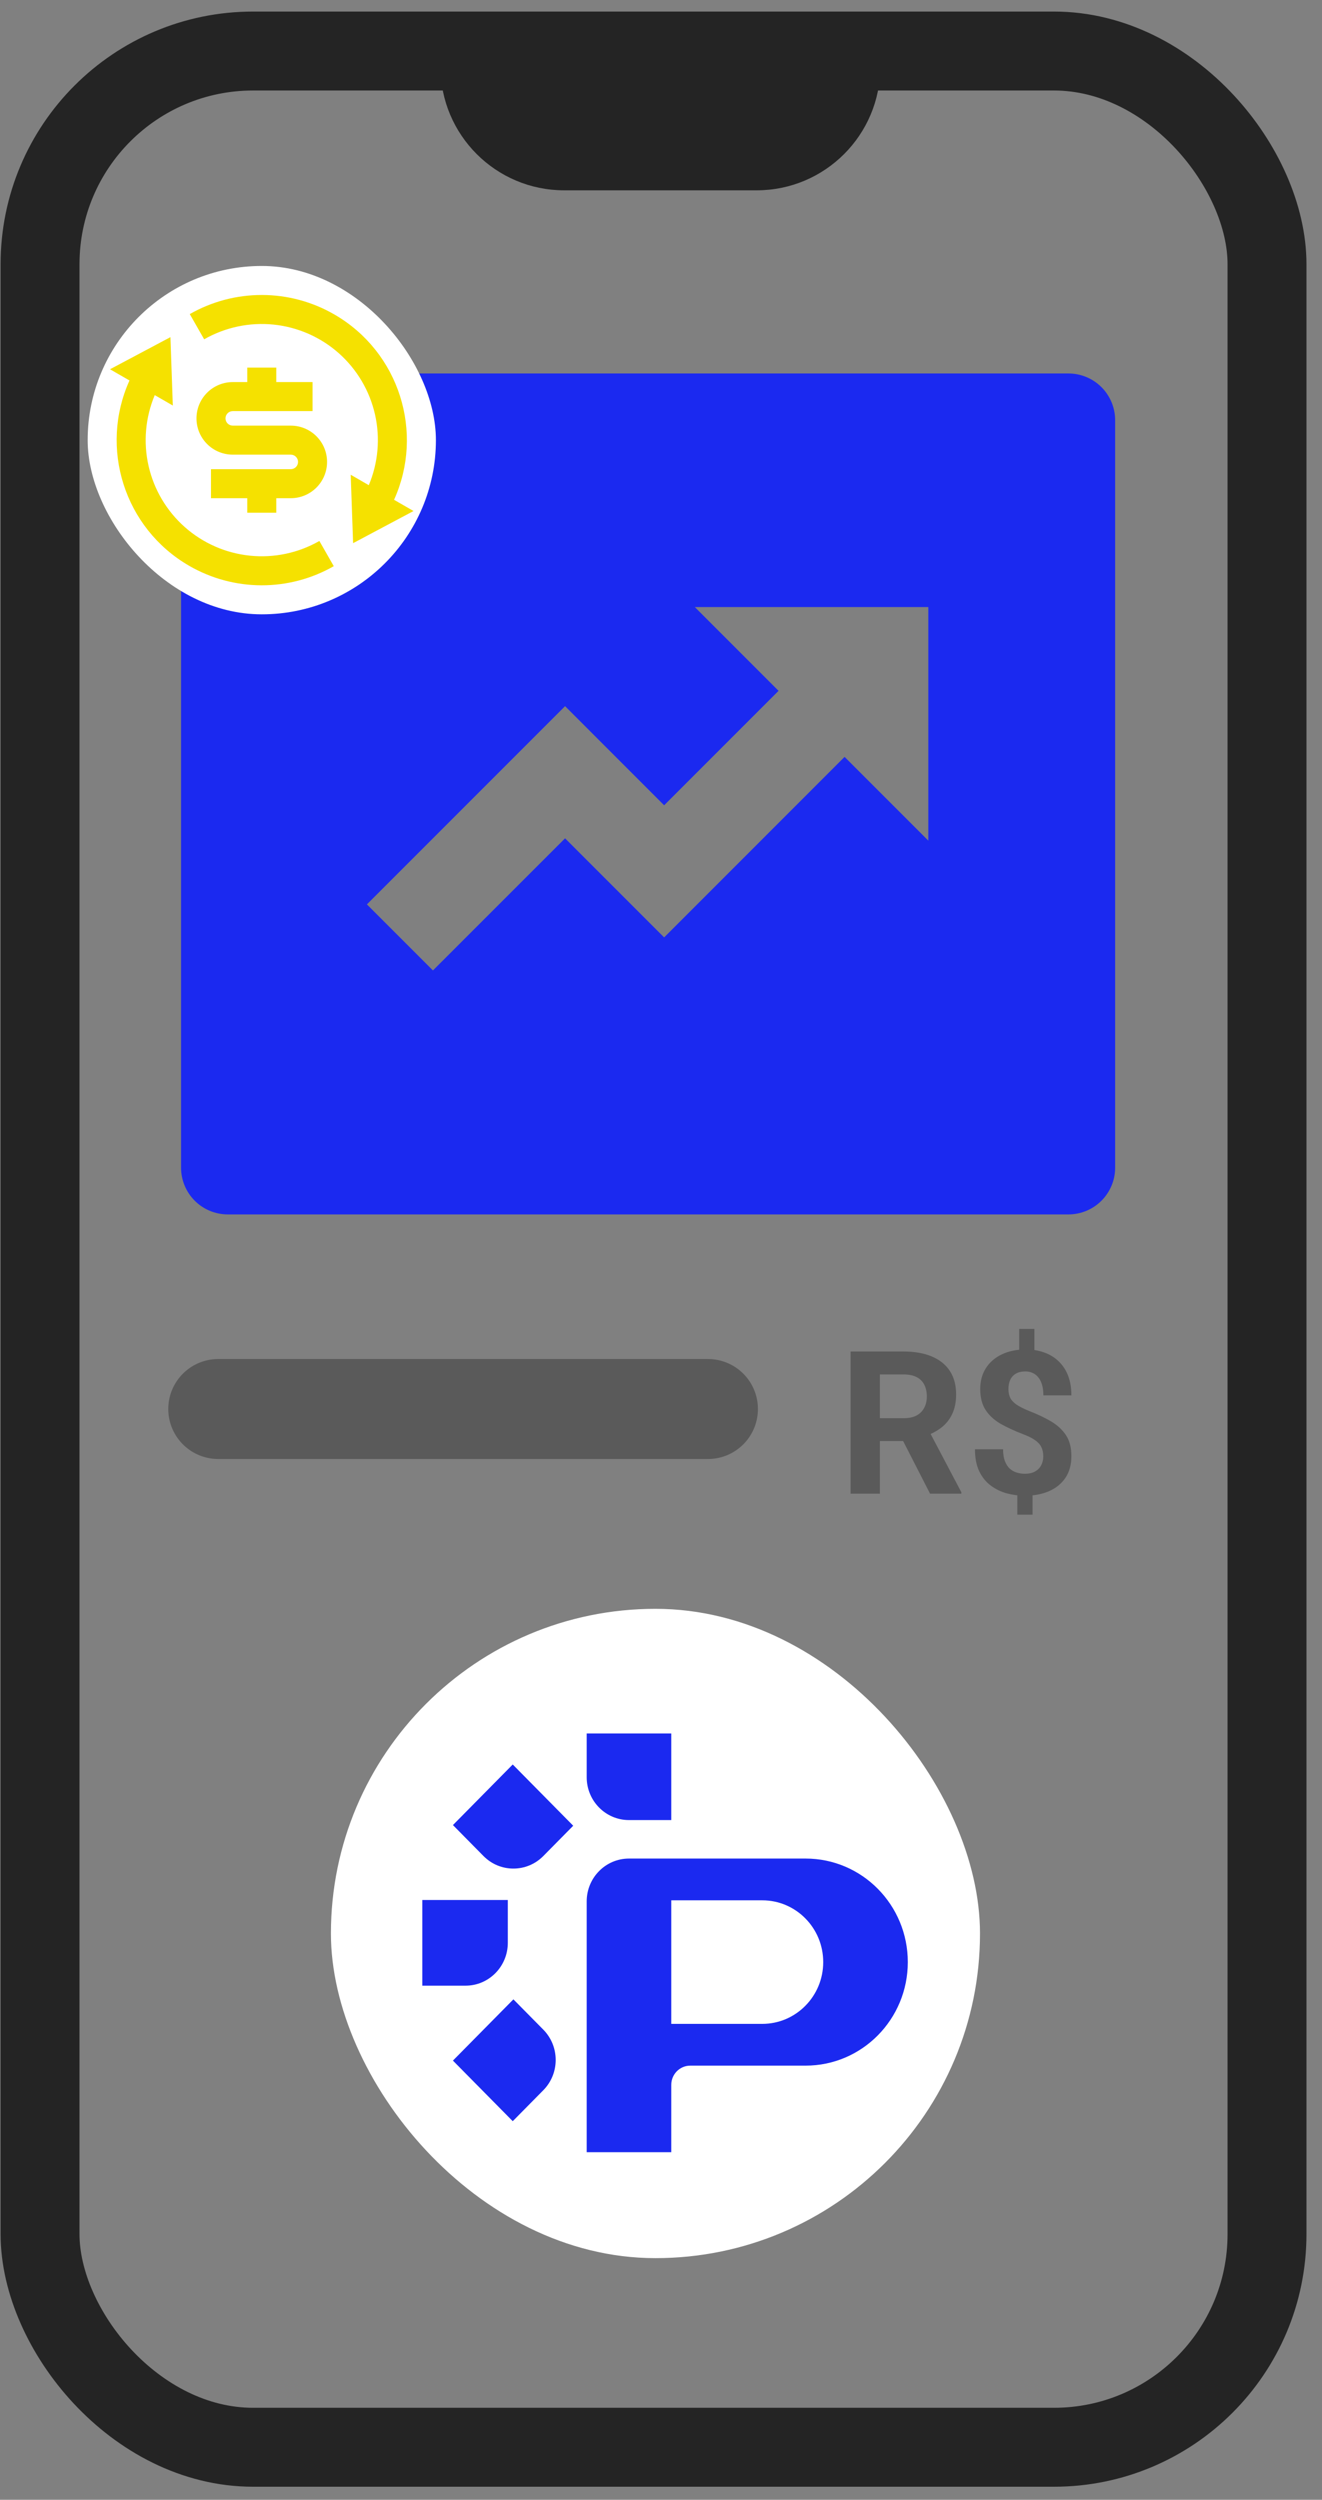 <svg width="82" height="155" viewBox="0 0 82 155" fill="none" xmlns="http://www.w3.org/2000/svg">
<rect x="0" y="0" width="82" height="155" fill="#808080" stroke="none"/>
<rect x="20.526" y="99.755" width="40.261" height="40.261" rx="20.131" fill="white"/>
<path d="M47.279 125.491H41.637V117.829H47.279C49.369 117.829 51.062 119.544 51.062 121.66C51.062 123.776 49.369 125.491 47.279 125.491ZM49.969 115.24H39.014C37.565 115.24 36.391 116.429 36.391 117.896V133.449H41.637V129.273C41.637 128.614 42.165 128.08 42.815 128.08H49.969C53.471 128.08 56.309 125.206 56.309 121.66C56.309 118.114 53.471 115.24 49.969 115.24Z" fill="#1B29F0"/>
<path d="M36.391 107.483H41.637V112.854H39.014C37.565 112.854 36.391 111.665 36.391 110.198V107.483Z" fill="#1B29F0"/>
<path d="M28.094 113.164L31.804 109.407L35.555 113.205L33.7 115.084C32.675 116.121 31.014 116.121 29.99 115.084L28.094 113.164Z" fill="#1B29F0"/>
<path d="M26.194 123.122V117.809H31.498V120.465C31.498 121.933 30.324 123.122 28.875 123.122H26.194Z" fill="#1B29F0"/>
<path d="M31.804 131.525L28.094 127.768L31.845 123.97L33.7 125.848C34.724 126.886 34.724 128.568 33.7 129.605L31.804 131.525Z" fill="#1B29F0"/>
<rect x="2.484" y="3.164" width="76.105" height="148.579" rx="13.216" stroke="#242424" stroke-width="4.895"/>
<path d="M27.321 4.127H54.605C54.605 8.366 51.17 11.801 46.932 11.801H34.995C30.757 11.801 27.321 8.366 27.321 4.127Z" fill="#242424"/>
<g clip-path="url(#clip0_736_913)">
<path d="M14.128 23.157H66.272C67.04 23.157 67.777 23.462 68.32 24.005C68.864 24.548 69.169 25.285 69.169 26.053V72.403C69.169 73.172 68.864 73.909 68.32 74.452C67.777 74.995 67.04 75.3 66.272 75.3H14.128C13.36 75.3 12.623 74.995 12.08 74.452C11.537 73.909 11.231 73.172 11.231 72.403V26.053C11.231 25.285 11.537 24.548 12.08 24.005C12.623 23.462 13.36 23.157 14.128 23.157ZM48.291 42.835L41.194 49.932L35.05 43.785L22.758 56.077L26.854 60.173L35.05 51.98L41.194 58.125L52.387 46.931L57.581 52.125V37.641H43.097L48.291 42.835Z" fill="#1B29F0"/>
</g>
<rect x="5.438" y="16.491" width="21.6" height="21.6" rx="10.8" fill="white"/>
<path d="M22.875 30.084C23.459 28.696 23.593 27.16 23.259 25.692C22.925 24.225 22.139 22.898 21.013 21.9C19.886 20.902 18.474 20.282 16.977 20.127C15.479 19.973 13.971 20.291 12.664 21.039L11.771 19.475C13.137 18.695 14.684 18.286 16.257 18.29C17.83 18.293 19.375 18.71 20.737 19.497C24.778 21.83 26.326 26.825 24.442 30.99L25.65 31.686L21.902 33.679L21.753 29.436L22.875 30.084ZM9.6 24.498C9.016 25.886 8.881 27.421 9.215 28.889C9.549 30.357 10.335 31.683 11.462 32.682C12.589 33.68 14 34.3 15.498 34.454C16.995 34.609 18.503 34.29 19.81 33.543L20.703 35.106C19.337 35.887 17.791 36.296 16.217 36.292C14.644 36.288 13.099 35.872 11.737 35.085C7.696 32.752 6.148 27.757 8.032 23.592L6.823 22.896L10.572 20.904L10.72 25.146L9.599 24.499L9.6 24.498ZM13.087 29.091H18.037C18.157 29.091 18.271 29.043 18.355 28.959C18.44 28.875 18.487 28.76 18.487 28.641C18.487 28.521 18.44 28.407 18.355 28.323C18.271 28.238 18.157 28.191 18.037 28.191H14.437C13.841 28.191 13.268 27.954 12.846 27.532C12.424 27.11 12.187 26.538 12.187 25.941C12.187 25.344 12.424 24.772 12.846 24.35C13.268 23.928 13.841 23.691 14.437 23.691H15.337V22.791H17.137V23.691H19.387V25.491H14.437C14.318 25.491 14.203 25.538 14.119 25.623C14.035 25.707 13.987 25.822 13.987 25.941C13.987 26.06 14.035 26.175 14.119 26.259C14.203 26.343 14.318 26.391 14.437 26.391H18.037C18.634 26.391 19.206 26.628 19.628 27.05C20.05 27.472 20.287 28.044 20.287 28.641C20.287 29.238 20.05 29.81 19.628 30.232C19.206 30.654 18.634 30.891 18.037 30.891H17.137V31.791H15.337V30.891H13.087V29.091Z" fill="#F5E100"/>
<path d="M13.537 87.366H43.912" stroke="#5A5A5A" stroke-width="6.2" stroke-linecap="round"/>
<path d="M52.76 83.8H56.048C56.722 83.8 57.301 83.901 57.785 84.103C58.274 84.305 58.649 84.603 58.912 84.999C59.174 85.394 59.305 85.881 59.305 86.458C59.305 86.93 59.224 87.336 59.063 87.675C58.906 88.01 58.682 88.291 58.391 88.517C58.104 88.739 57.767 88.916 57.38 89.049L56.805 89.352H53.947L53.935 87.935H56.06C56.379 87.935 56.643 87.879 56.853 87.766C57.063 87.653 57.22 87.496 57.325 87.294C57.434 87.092 57.489 86.858 57.489 86.591C57.489 86.309 57.436 86.065 57.331 85.859C57.227 85.653 57.067 85.495 56.853 85.386C56.639 85.277 56.371 85.223 56.048 85.223H54.577V92.616H52.76V83.8ZM57.689 92.616L55.678 88.686L57.598 88.674L59.632 92.531V92.616H57.689ZM64.161 82.401V84.188H63.217V82.401H64.161ZM64.046 92.289V93.918H63.102V92.289H64.046ZM64.712 90.303C64.712 90.073 64.67 89.877 64.585 89.716C64.504 89.554 64.371 89.411 64.185 89.286C64.004 89.16 63.758 89.039 63.447 88.922C62.922 88.721 62.46 88.507 62.06 88.281C61.665 88.05 61.356 87.766 61.134 87.427C60.912 87.084 60.801 86.65 60.801 86.125C60.801 85.625 60.92 85.191 61.158 84.823C61.396 84.456 61.725 84.174 62.145 83.976C62.569 83.774 63.061 83.673 63.622 83.673C64.05 83.673 64.438 83.737 64.785 83.867C65.132 83.992 65.431 84.177 65.681 84.424C65.931 84.666 66.123 84.963 66.256 85.314C66.389 85.665 66.456 86.067 66.456 86.519H64.718C64.718 86.276 64.692 86.062 64.639 85.877C64.587 85.691 64.51 85.536 64.409 85.411C64.312 85.285 64.195 85.193 64.058 85.132C63.921 85.067 63.77 85.035 63.604 85.035C63.358 85.035 63.156 85.084 62.999 85.181C62.841 85.277 62.726 85.409 62.654 85.574C62.585 85.736 62.551 85.921 62.551 86.131C62.551 86.337 62.587 86.517 62.66 86.67C62.736 86.823 62.867 86.965 63.053 87.094C63.239 87.219 63.493 87.348 63.816 87.481C64.341 87.683 64.801 87.901 65.197 88.135C65.592 88.369 65.901 88.656 66.123 88.995C66.345 89.334 66.456 89.766 66.456 90.291C66.456 90.811 66.335 91.255 66.093 91.623C65.85 91.986 65.511 92.265 65.075 92.458C64.639 92.648 64.135 92.743 63.562 92.743C63.19 92.743 62.821 92.694 62.454 92.598C62.086 92.497 61.753 92.335 61.455 92.113C61.156 91.891 60.918 91.597 60.74 91.229C60.563 90.858 60.474 90.402 60.474 89.861H62.218C62.218 90.156 62.256 90.402 62.333 90.6C62.409 90.793 62.51 90.949 62.635 91.066C62.764 91.179 62.91 91.26 63.071 91.308C63.233 91.356 63.396 91.381 63.562 91.381C63.82 91.381 64.032 91.334 64.198 91.241C64.367 91.148 64.494 91.021 64.579 90.86C64.668 90.694 64.712 90.509 64.712 90.303Z" fill="#5A5A5A"/>
<defs>
<clipPath id="clip0_736_913">
<rect width="69.525" height="69.525" fill="white" transform="translate(5.438 14.466)"/>
</clipPath>
</defs>
</svg>
